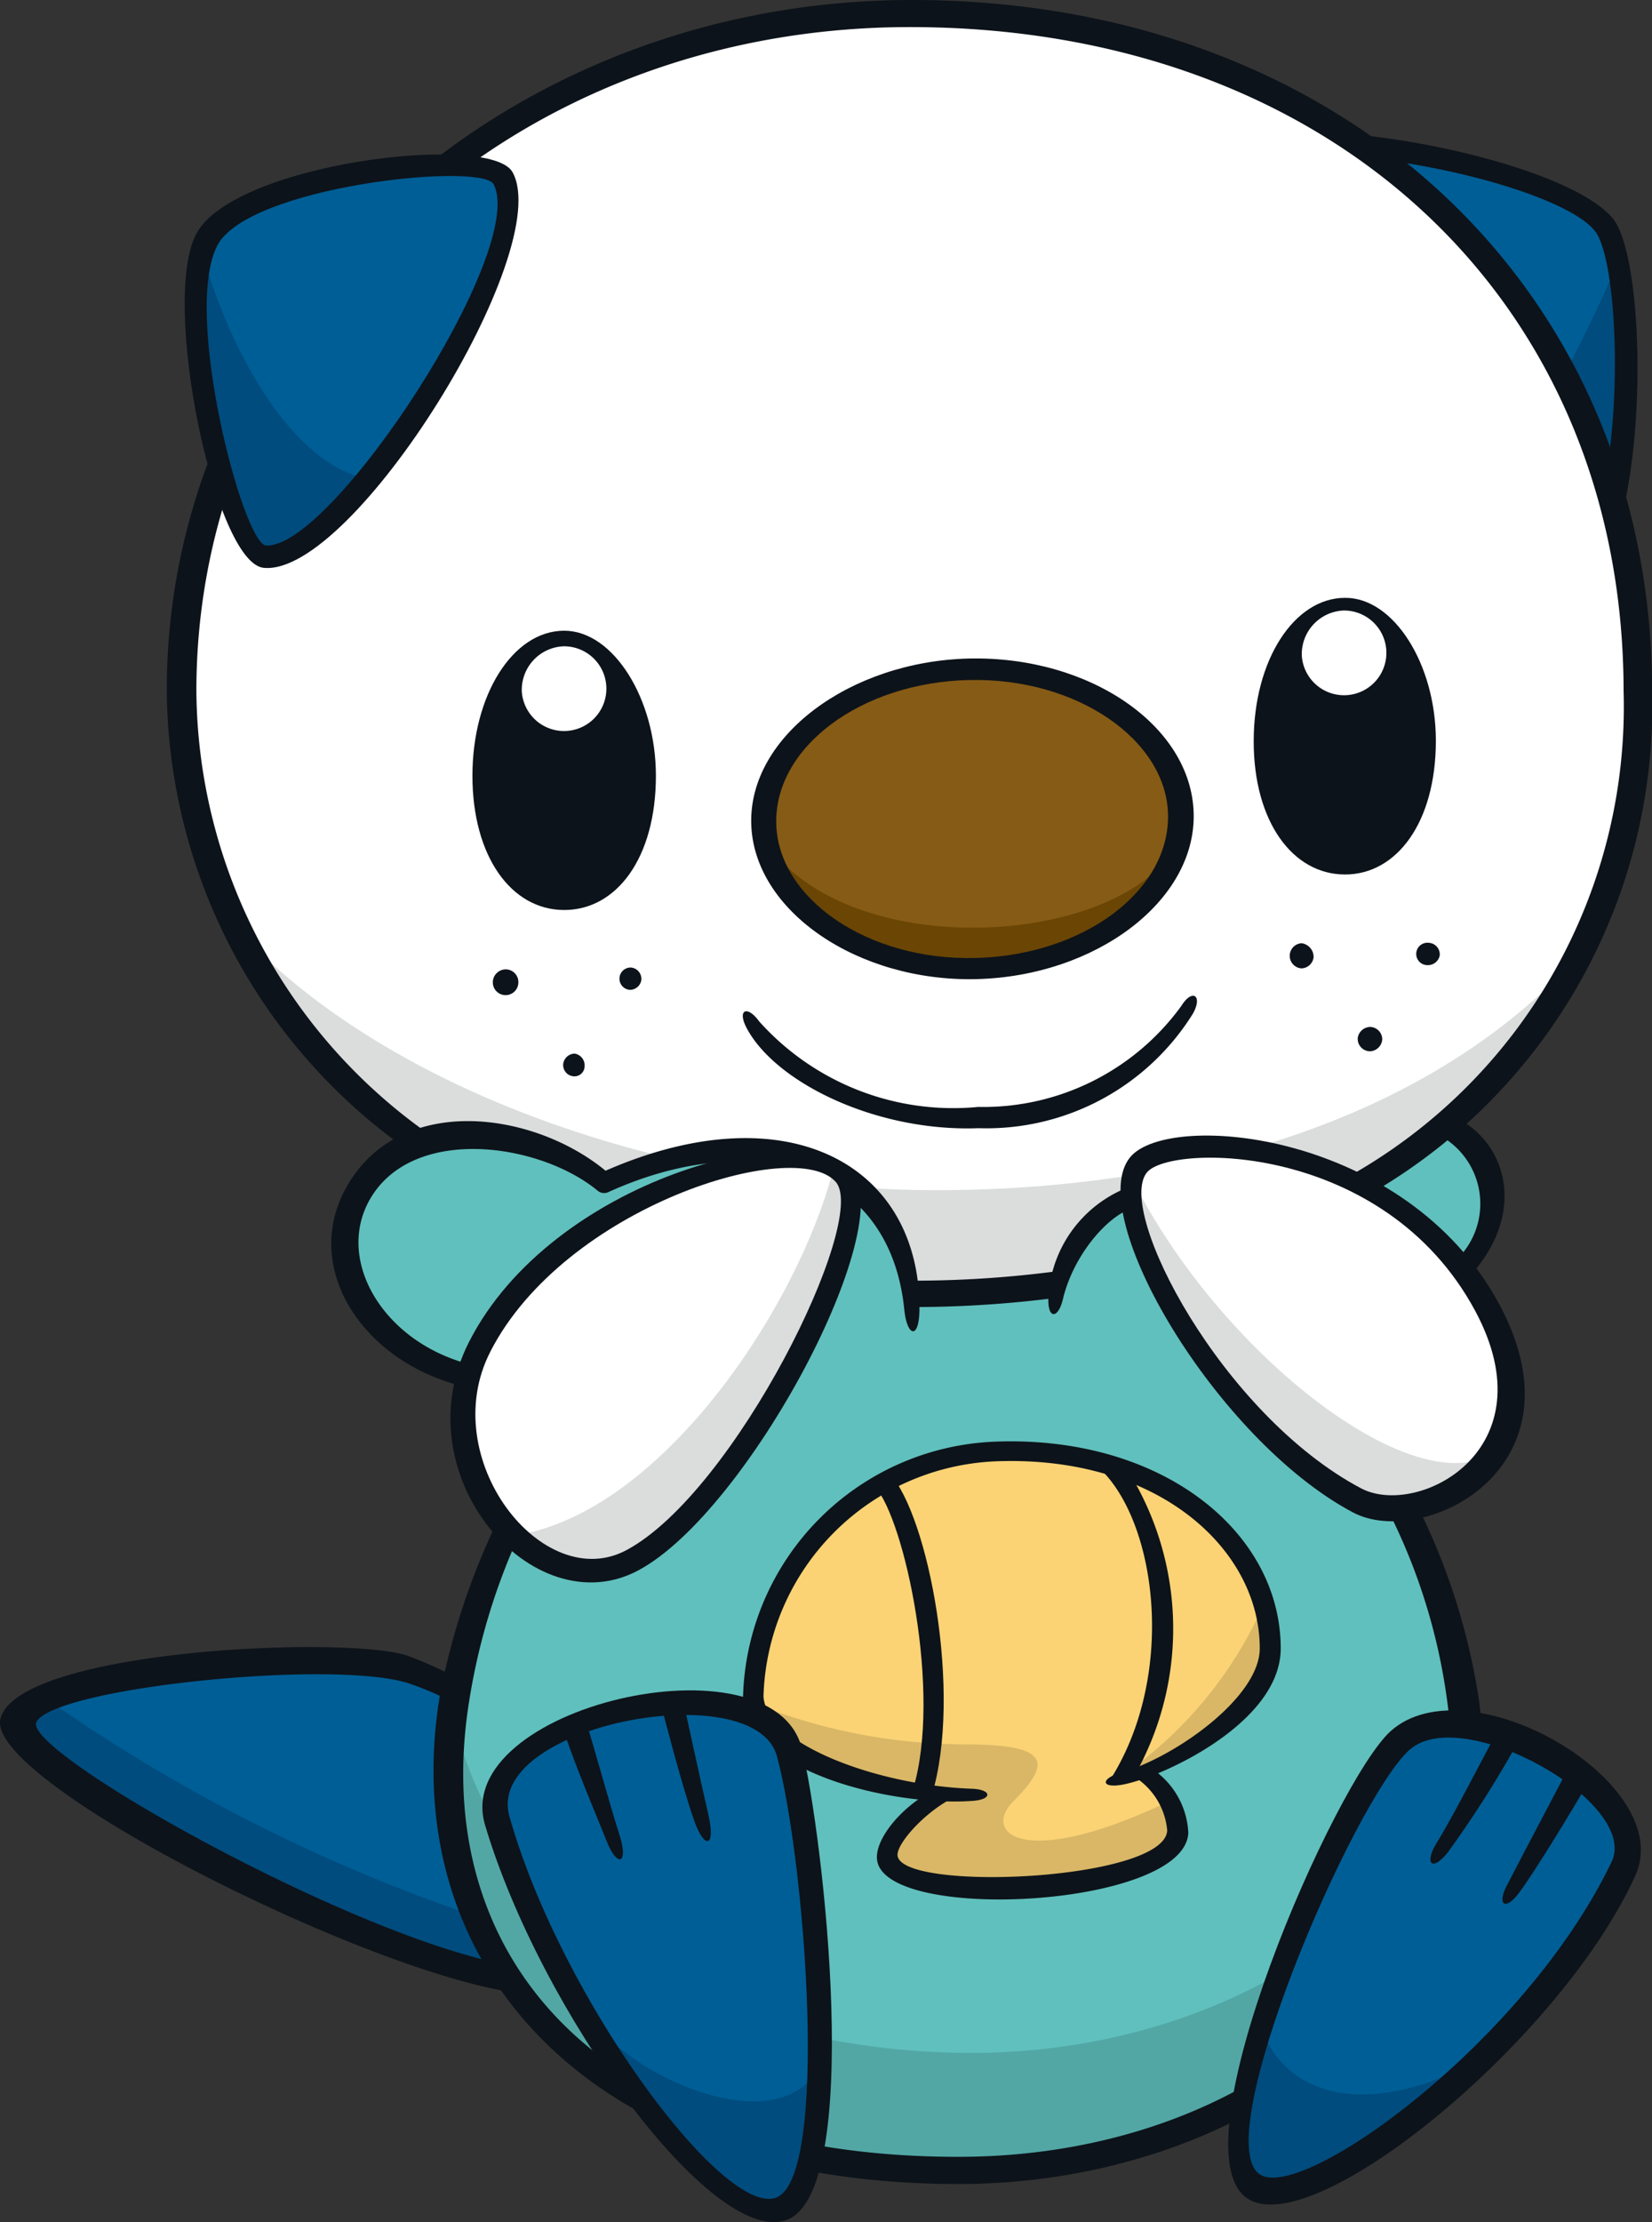 <svg id="レイヤー_1" data-name="レイヤー 1" xmlns="http://www.w3.org/2000/svg" width="35.702" height="48" viewBox="0 0 35.702 48">
  <rect x="0" y="0" width="35.702" height="48" fill="#333333" stroke="none"/>
  <defs>
    <style>
      .cls-1 {
        fill: #005e96;
      }

      .cls-2 {
        fill: #004c7e;
      }

      .cls-3 {
        fill: #fff;
      }

      .cls-4 {
        fill: #dbdcdc;
      }

      .cls-5 {
        fill: #60c0bd;
      }

      .cls-6 {
        fill: #52a7a5;
      }

      .cls-7 {
        fill: #fbd375;
      }

      .cls-8 {
        fill: #d9b766;
      }

      .cls-9 {
        fill: #865b15;
      }

      .cls-10 {
        fill: #6a4504;
      }

      .cls-11 {
        fill: #0d131a;
      }
    </style>
  </defs>
  <g>
    <path class="cls-1" d="M16.476,42.717c-2.9-.34-11.05-4.513-10.755-5.544.3-1.06,6.882-1.449,8.3-1.022a6.732,6.732,0,0,1,1.236.553Z" transform="translate(-5.149 0)"/>
    <path class="cls-2" d="M5.721,37.173c-.295,1.031,7.854,5.2,10.755,5.544l-.215-1.054A36.5,36.5,0,0,1,6.228,36.75C5.948,36.876,5.766,37.017,5.721,37.173Z" transform="translate(-5.149 0)"/>
    <path class="cls-1" d="M39.775,4.849c-.66-.806-3.562-1.622-6.057-1.73l6.057,8.352C40.481,9.414,40.353,5.556,39.775,4.849Z" transform="translate(-5.149 0)"/>
    <path class="cls-2" d="M38.231,9.342l1.544,2.129a13.578,13.578,0,0,0,.312-5.751A28.131,28.131,0,0,1,38.231,9.342Z" transform="translate(-5.149 0)"/>
    <path class="cls-3" d="M40.444,14.927c0,8.024-6.23,12.95-15.61,12.95-8.634,0-15.653-5.228-15.653-12.95C9.181,6.937,15.868.372,24.813.372,34.051.372,40.444,6.428,40.444,14.927Z" transform="translate(-5.149 0)"/>
    <path class="cls-4" d="M10.436,20.251c2.391,4.7,7.943,7.626,14.4,7.626,6.776,0,11.907-2.571,14.234-7.024-3.146,3.314-8.175,4.856-13.692,4.856C20.015,25.709,13.87,23.792,10.436,20.251Z" transform="translate(-5.149 0)"/>
    <path class="cls-5" d="M35.159,32.2l1.45-4.675a1.946,1.946,0,0,0-.3-3.241,14.854,14.854,0,0,1-6.126,2.984l-.427-1.411c-.621.051-1.335.87-1.667,1.807a24.088,24.088,0,0,1-3.252.215h-.046c-.549-3.005-3.591-3.674-6.582-2.313-1.459-1.208-4.342-1.437-5.273.292-.832,1.545.5,3.418,2.438,3.856l.9,3.14a14.112,14.112,0,0,0-1.194,3.843C14.071,42.914,18.674,46.8,25.855,46.8c6.428,0,11.594-4.216,10.775-10.108A13.083,13.083,0,0,0,35.159,32.2Z" transform="translate(-5.149 0)"/>
    <path class="cls-6" d="M25.855,44.343c-5.629-.109-9.8-2.86-10.857-7.041-.62,5.865,3.913,9.5,10.857,9.5,5.753,0,10.493-3.379,10.837-8.314C35.089,42.112,30.679,44.436,25.855,44.343Z" transform="translate(-5.149 0)"/>
    <path class="cls-7" d="M32.587,35.61c0-2.3-2.31-4.4-5.94-4.252a5.417,5.417,0,0,0-5.211,5.294c.053,1.135,2.214,1.878,4.07,2.073-.631.37-1.2,1.018-1.173,1.366.076,1.133,6.193.789,6.253-.542a1.745,1.745,0,0,0-.71-1.292C31.055,37.768,32.587,36.682,32.587,35.61Z" transform="translate(-5.149 0)"/>
    <g>
      <path class="cls-8" d="M27.059,38.9c.875-.875.7-1.22-1.081-1.22a12.31,12.31,0,0,1-4.519-.883c.217,1.056,2.269,1.746,4.047,1.933-.631.37-1.2,1.018-1.173,1.366.076,1.133,6.193.789,6.253-.542a1.272,1.272,0,0,0-.171-.647C27.3,40.406,26.34,39.614,27.059,38.9Z" transform="translate(-5.149 0)"/>
      <path class="cls-8" d="M29.318,38.41l.558-.153c1.179-.489,2.711-1.575,2.711-2.647a6.282,6.282,0,0,0-.108-1A8.813,8.813,0,0,1,29.318,38.41Z" transform="translate(-5.149 0)"/>
    </g>
    <path class="cls-9" d="M30.608,17.58c.044,1.775-1.911,3.262-4.367,3.323s-4.481-1.329-4.524-3.1,1.91-3.262,4.366-3.323S30.564,15.805,30.608,17.58Z" transform="translate(-5.149 0)"/>
    <path class="cls-10" d="M21.794,18.325c.386,1.514,2.241,2.633,4.447,2.578,2.041-.05,3.732-1.088,4.221-2.455C28.988,20.451,23.63,20.73,21.794,18.325Z" transform="translate(-5.149 0)"/>
    <path class="cls-11" d="M15.8,21.2a.276.276,0,0,0,.551.04.276.276,0,0,0-.254-.3A.282.282,0,0,0,15.8,21.2Z" transform="translate(-5.149 0)"/>
    <path class="cls-11" d="M18.788,20.9a.247.247,0,0,1,.221.271.25.25,0,0,1-.242.211.241.241,0,1,1,.021-.482Z" transform="translate(-5.149 0)"/>
    <path class="cls-11" d="M17.564,22.759a.255.255,0,0,1,.219.271.219.219,0,0,1-.226.22.244.244,0,0,1-.236-.27A.257.257,0,0,1,17.564,22.759Z" transform="translate(-5.149 0)"/>
    <path class="cls-11" d="M36.027,20.366a.251.251,0,0,1,.237.272.26.26,0,0,1-.257.21.242.242,0,1,1,.02-.482Z" transform="translate(-5.149 0)"/>
    <path class="cls-11" d="M34.761,22.183a.269.269,0,0,1,.26.266.275.275,0,0,1-.266.26.268.268,0,0,1-.263-.291A.278.278,0,0,1,34.761,22.183Z" transform="translate(-5.149 0)"/>
    <path class="cls-11" d="M33.28,20.375a.3.3,0,0,1,.258.3.272.272,0,0,1-.263.243.272.272,0,0,1,.005-.543Z" transform="translate(-5.149 0)"/>
    <path class="cls-11" d="M13.965,24.843a12.25,12.25,0,0,1-5.212-9.93C8.753,6.632,15.97,0,24.854,0c9.329,0,16,6.26,16,14.955a12.164,12.164,0,0,1-6.034,10.8l-.583-.31a11.627,11.627,0,0,0,6-10.517C40.232,6.482,33.891.585,24.813.585c-8.647,0-15.42,6.3-15.42,14.342a11.8,11.8,0,0,0,5.213,9.7Zm10.869,2.821a23.656,23.656,0,0,0,3.271-.219l-.124.589a24.218,24.218,0,0,1-3.127.2Z" transform="translate(-5.149 0)"/>
    <path class="cls-11" d="M40.1,11.505c.663-2.143.526-6.026-.094-6.784-.726-.888-3.643-1.681-5.909-1.845l.735.548c2.12.254,4.266.928,4.782,1.56.437.533.617,3.416.2,5.51Z" transform="translate(-5.149 0)"/>
    <path class="cls-11" d="M21.384,17.789c-.047-1.889,2.137-3.5,4.7-3.564,2.607-.06,4.815,1.449,4.862,3.345s-2.121,3.516-4.69,3.58S21.431,19.676,21.384,17.789Zm4.7-3.1c-2.334.058-4.2,1.451-4.159,3.105.041,1.633,1.993,2.959,4.307,2.9,2.334-.058,4.2-1.451,4.159-3.106C30.356,15.984,28.417,14.632,26.088,14.69Z" transform="translate(-5.149 0)"/>
    <path class="cls-11" d="M26.178,38.9c-1.658.128-4.894-.59-4.971-2.241a5.669,5.669,0,0,1,5.431-5.517c3.618-.146,6.189,1.946,6.189,4.465,0,1.642-2.658,2.824-3.45,2.949-.448.071-.429-.143-.01-.261,1.161-.328,3.007-1.625,3.007-2.688,0-2.156-2.221-4.182-5.719-4.04a5.237,5.237,0,0,0-5.006,5.072c.047,1.018,2.439,1.929,4.508,2C26.586,38.657,26.6,38.87,26.178,38.9Z" transform="translate(-5.149 0)"/>
    <path class="cls-11" d="M25.939,38.749c-.7.266-1.414,1.057-1.393,1.328.061.8,5.778.553,5.828-.538a1.527,1.527,0,0,0-.781-1.2l.4-.164a1.758,1.758,0,0,1,.837,1.415c-.067,1.632-6.7,1.968-6.73.539-.009-.431.516-1.086,1.22-1.461Z" transform="translate(-5.149 0)"/>
    <path class="cls-11" d="M29.77,26.067c-.548.044-1.4.954-1.649,1.992-.1.437-.349.46-.312-.078a2.7,2.7,0,0,1,1.938-2.407Z" transform="translate(-5.149 0)"/>
    <path class="cls-11" d="M24.365,31.818c.854.915,1.584,4.782.922,6.959l-.407-.124c.629-2.07-.18-5.843-.828-6.547Z" transform="translate(-5.149 0)"/>
    <path class="cls-11" d="M29.73,38.243a6.446,6.446,0,0,0-.2-6.467l-.615-.056c1.248,1.182,1.658,4.484.22,6.735Z" transform="translate(-5.149 0)"/>
    <path class="cls-11" d="M35.75,32.468a14.012,14.012,0,0,1,1.36,4.251c.825,5.935-4.648,10.458-11.255,10.458-8.153,0-12.123-4.867-11.208-10.505a15.151,15.151,0,0,1,1.344-4l.4.434a13.854,13.854,0,0,0-1.1,3.623c-.894,5.515,2.794,9.861,10.566,9.861,6.351,0,11.358-4.16,10.565-9.866a12.853,12.853,0,0,0-1.32-4.184Z" transform="translate(-5.149 0)"/>
    <path class="cls-11" d="M36.8,27.684c1.447-1.447.918-3.174-.422-3.642l-.426.355a1.679,1.679,0,0,1,.592,2.889Z" transform="translate(-5.149 0)"/>
    <path class="cls-11" d="M15.418,29.5c-1.924-.435-3.019-2.209-2.3-3.548.9-1.665,3.686-1.276,4.95-.229a.214.214,0,0,0,.224.03c3.057-1.392,6.082-.617,6.4,2.537.061.6.332.661.328-.047-.016-3.118-2.89-4.657-6.784-2.954-1.579-1.3-4.494-1.69-5.622.395-.959,1.772.448,3.825,2.683,4.294Z" transform="translate(-5.149 0)"/>
    <path class="cls-11" d="M16.517,43.071c-3.133-.29-11.686-4.574-11.359-5.94.354-1.48,7.341-1.81,8.775-1.375a9.235,9.235,0,0,1,1.229.562l-.081.535a6.3,6.3,0,0,0-1.126-.5c-1.716-.519-7.818.131-8.03.876-.077.719,6.708,4.53,10.113,5.2C16.038,42.432,16.526,43.072,16.517,43.071Z" transform="translate(-5.149 0)"/>
    <path class="cls-3" d="M18.789,33.671c-2.1,1.127-4.5-2.1-3.235-4.566,1.767-3.452,6.913-4.764,7.821-3.708S21.124,32.421,18.789,33.671Z" transform="translate(-5.149 0)"/>
    <path class="cls-3" d="M34.463,32.337c1.417.751,4.481-.917,2.751-4.126-1.979-3.672-6.748-3.857-7.441-3.023C28.914,26.224,31.477,30.757,34.463,32.337Z" transform="translate(-5.149 0)"/>
    <path class="cls-4" d="M23.164,25.231c-.751,2.961-3.708,7.449-6.882,7.935a2.083,2.083,0,0,0,2.507.505c2.335-1.25,5.482-7.232,4.586-8.274A.773.773,0,0,0,23.164,25.231Z" transform="translate(-5.149 0)"/>
    <path class="cls-4" d="M29.634,25.5c-.307,1.429,2.081,5.381,4.829,6.835a2.386,2.386,0,0,0,2.8-.865C35.463,32.3,31.462,29.127,29.634,25.5Z" transform="translate(-5.149 0)"/>
    <path class="cls-1" d="M15.955,39.3c-.674-2.3,5.645-3.431,6.19-1.418.531,1.963,1.292,9.3-.167,9.8C20.5,48.181,17.066,43.089,15.955,39.3Z" transform="translate(-5.149 0)"/>
    <path class="cls-2" d="M17.867,43.566c1.407,2.517,3.22,4.414,4.111,4.111.567-.192.8-1.419.838-2.961C21.962,46.161,19.008,45.051,17.867,43.566Z" transform="translate(-5.149 0)"/>
    <path class="cls-1" d="M40.174,40.315c.731-1.521-3.422-3.839-4.706-2.673-1.2,1.085-4.566,8.606-3.206,9.5C33.439,47.926,38.351,44.106,40.174,40.315Z" transform="translate(-5.149 0)"/>
    <path class="cls-2" d="M32.42,43.852c-.5,1.588-.688,2.945-.158,3.3.706.468,2.758-.722,4.68-2.567C34.749,45.711,33,45.342,32.42,43.852Z" transform="translate(-5.149 0)"/>
    <path class="cls-1" d="M10.869,12c-.8-.074-1.96-5.368-1.209-6.795C10.4,3.792,15.618,3.184,16,3.866,16.83,5.367,12.507,12.147,10.869,12Z" transform="translate(-5.149 0)"/>
    <path class="cls-2" d="M9.539,5.521c-.482,1.765.584,6.4,1.33,6.474.538.05,1.365-.649,2.2-1.661C11.537,10.046,10.172,7.76,9.539,5.521Z" transform="translate(-5.149 0)"/>
    <path class="cls-11" d="M34.39,32.671c-2.953-1.564-5.837-6.444-4.815-7.676.839-1.011,5.962-.556,7.973,3.174C39.467,31.73,35.9,33.469,34.39,32.671Zm-4.453-7.347c-.685.827,1.618,5.233,4.625,6.825,1.221.647,4.092-.818,2.465-3.838C35.062,24.666,30.45,24.705,29.937,25.324Z" transform="translate(-5.149 0)"/>
    <path class="cls-11" d="M16.159,39.239c1.112,3.926,4.6,8.625,5.751,8.237,1.176-.4.638-7.293.03-9.539C21.46,36.162,15.6,37.267,16.159,39.239Zm-.527.185c-.761-2.555,6.221-4.158,6.846-1.657.458,1.832,1.354,9.613-.344,10.192C20.532,48.508,16.837,43.473,15.632,39.424Z" transform="translate(-5.149 0)"/>
    <path class="cls-11" d="M17.81,37.183c.171.516.51,1.782.729,2.46.2.628-.052.708-.281.125-.215-.546-.647-1.54-.928-2.387Z" transform="translate(-5.149 0)"/>
    <path class="cls-11" d="M19.915,36.756c.038.148.362,1.665.542,2.439.166.719-.084.771-.313.114-.278-.8-.679-2.369-.719-2.522Z" transform="translate(-5.149 0)"/>
    <path class="cls-11" d="M32.108,47.49c-1.613-1.068,1.907-9.043,3.1-10.1,1.688-1.5,6.19,1.125,5.283,3.126C38.874,44.075,33.538,48.436,32.108,47.49Zm3.5-9.691c-1.21,1.1-4.366,8.421-3.232,9.171.919.607,5.734-2.86,7.6-6.747C40.6,38.936,36.737,36.777,35.611,37.8Z" transform="translate(-5.149 0)"/>
    <path class="cls-11" d="M39.444,38.549c-.226.4-1.115,1.875-1.479,2.355-.289.38-.459.229-.261-.156.278-.542,1.334-2.543,1.334-2.543Z" transform="translate(-5.149 0)"/>
    <path class="cls-11" d="M37.954,37.631a23.168,23.168,0,0,1-1.511,2.376c-.35.441-.521.249-.24-.208.377-.613,1-1.844,1.272-2.334Z" transform="translate(-5.149 0)"/>
    <path class="cls-11" d="M15.288,28.982c1.8-3.522,7.24-4.9,8.271-3.7s-2.245,7.37-4.613,8.639C16.67,35.14,13.816,31.859,15.288,28.982Zm.456.22c-1.179,2.3,1.132,5.253,2.945,4.282,2.347-1.258,5.233-7.126,4.525-7.949C22.347,24.527,17.348,26.066,15.744,29.2Z" transform="translate(-5.149 0)"/>
    <path class="cls-11" d="M10.848,12.266c-1.053-.1-2.231-5.744-1.459-7.212.807-1.533,6.357-2.2,6.837-1.334C17.156,5.4,12.787,12.457,10.848,12.266Zm-1-6.967c-.758,1.442.541,6.4,1.043,6.484,1.415.109,5.691-6.424,4.919-7.814C15.477,3.505,10.517,4.027,9.848,5.3Z" transform="translate(-5.149 0)"/>
    <path class="cls-11" d="M19.324,16.757c0,1.78-.853,2.9-1.981,2.9-1.145,0-1.984-1.158-1.984-2.9s.872-3.133,1.984-3.133C18.4,13.624,19.324,15.09,19.324,16.757Z" transform="translate(-5.149 0)"/>
    <path class="cls-3" d="M16.426,14.942a.915.915,0,1,0,.9-.981A.942.942,0,0,0,16.426,14.942Z" transform="translate(-5.149 0)"/>
    <path class="cls-11" d="M36.18,16c0,1.763-.845,2.89-1.963,2.89-1.136,0-1.974-1.148-1.974-2.876,0-1.765.88-3.1,1.974-3.1C35.266,12.906,36.18,14.344,36.18,16Z" transform="translate(-5.149 0)"/>
    <path class="cls-3" d="M33.283,14.168a.915.915,0,1,0,.9-.98A.943.943,0,0,0,33.283,14.168Z" transform="translate(-5.149 0)"/>
    <path class="cls-11" d="M21.556,22.064a5.63,5.63,0,0,0,4.734,1.847,5.287,5.287,0,0,0,4.39-2.183c.235-.379.468-.226.25.167A5.254,5.254,0,0,1,26.3,24.37c-2.2.085-4.374-.974-5.009-2.152C21.073,21.815,21.291,21.7,21.556,22.064Z" transform="translate(-5.149 0)"/>
  </g>
</svg>
